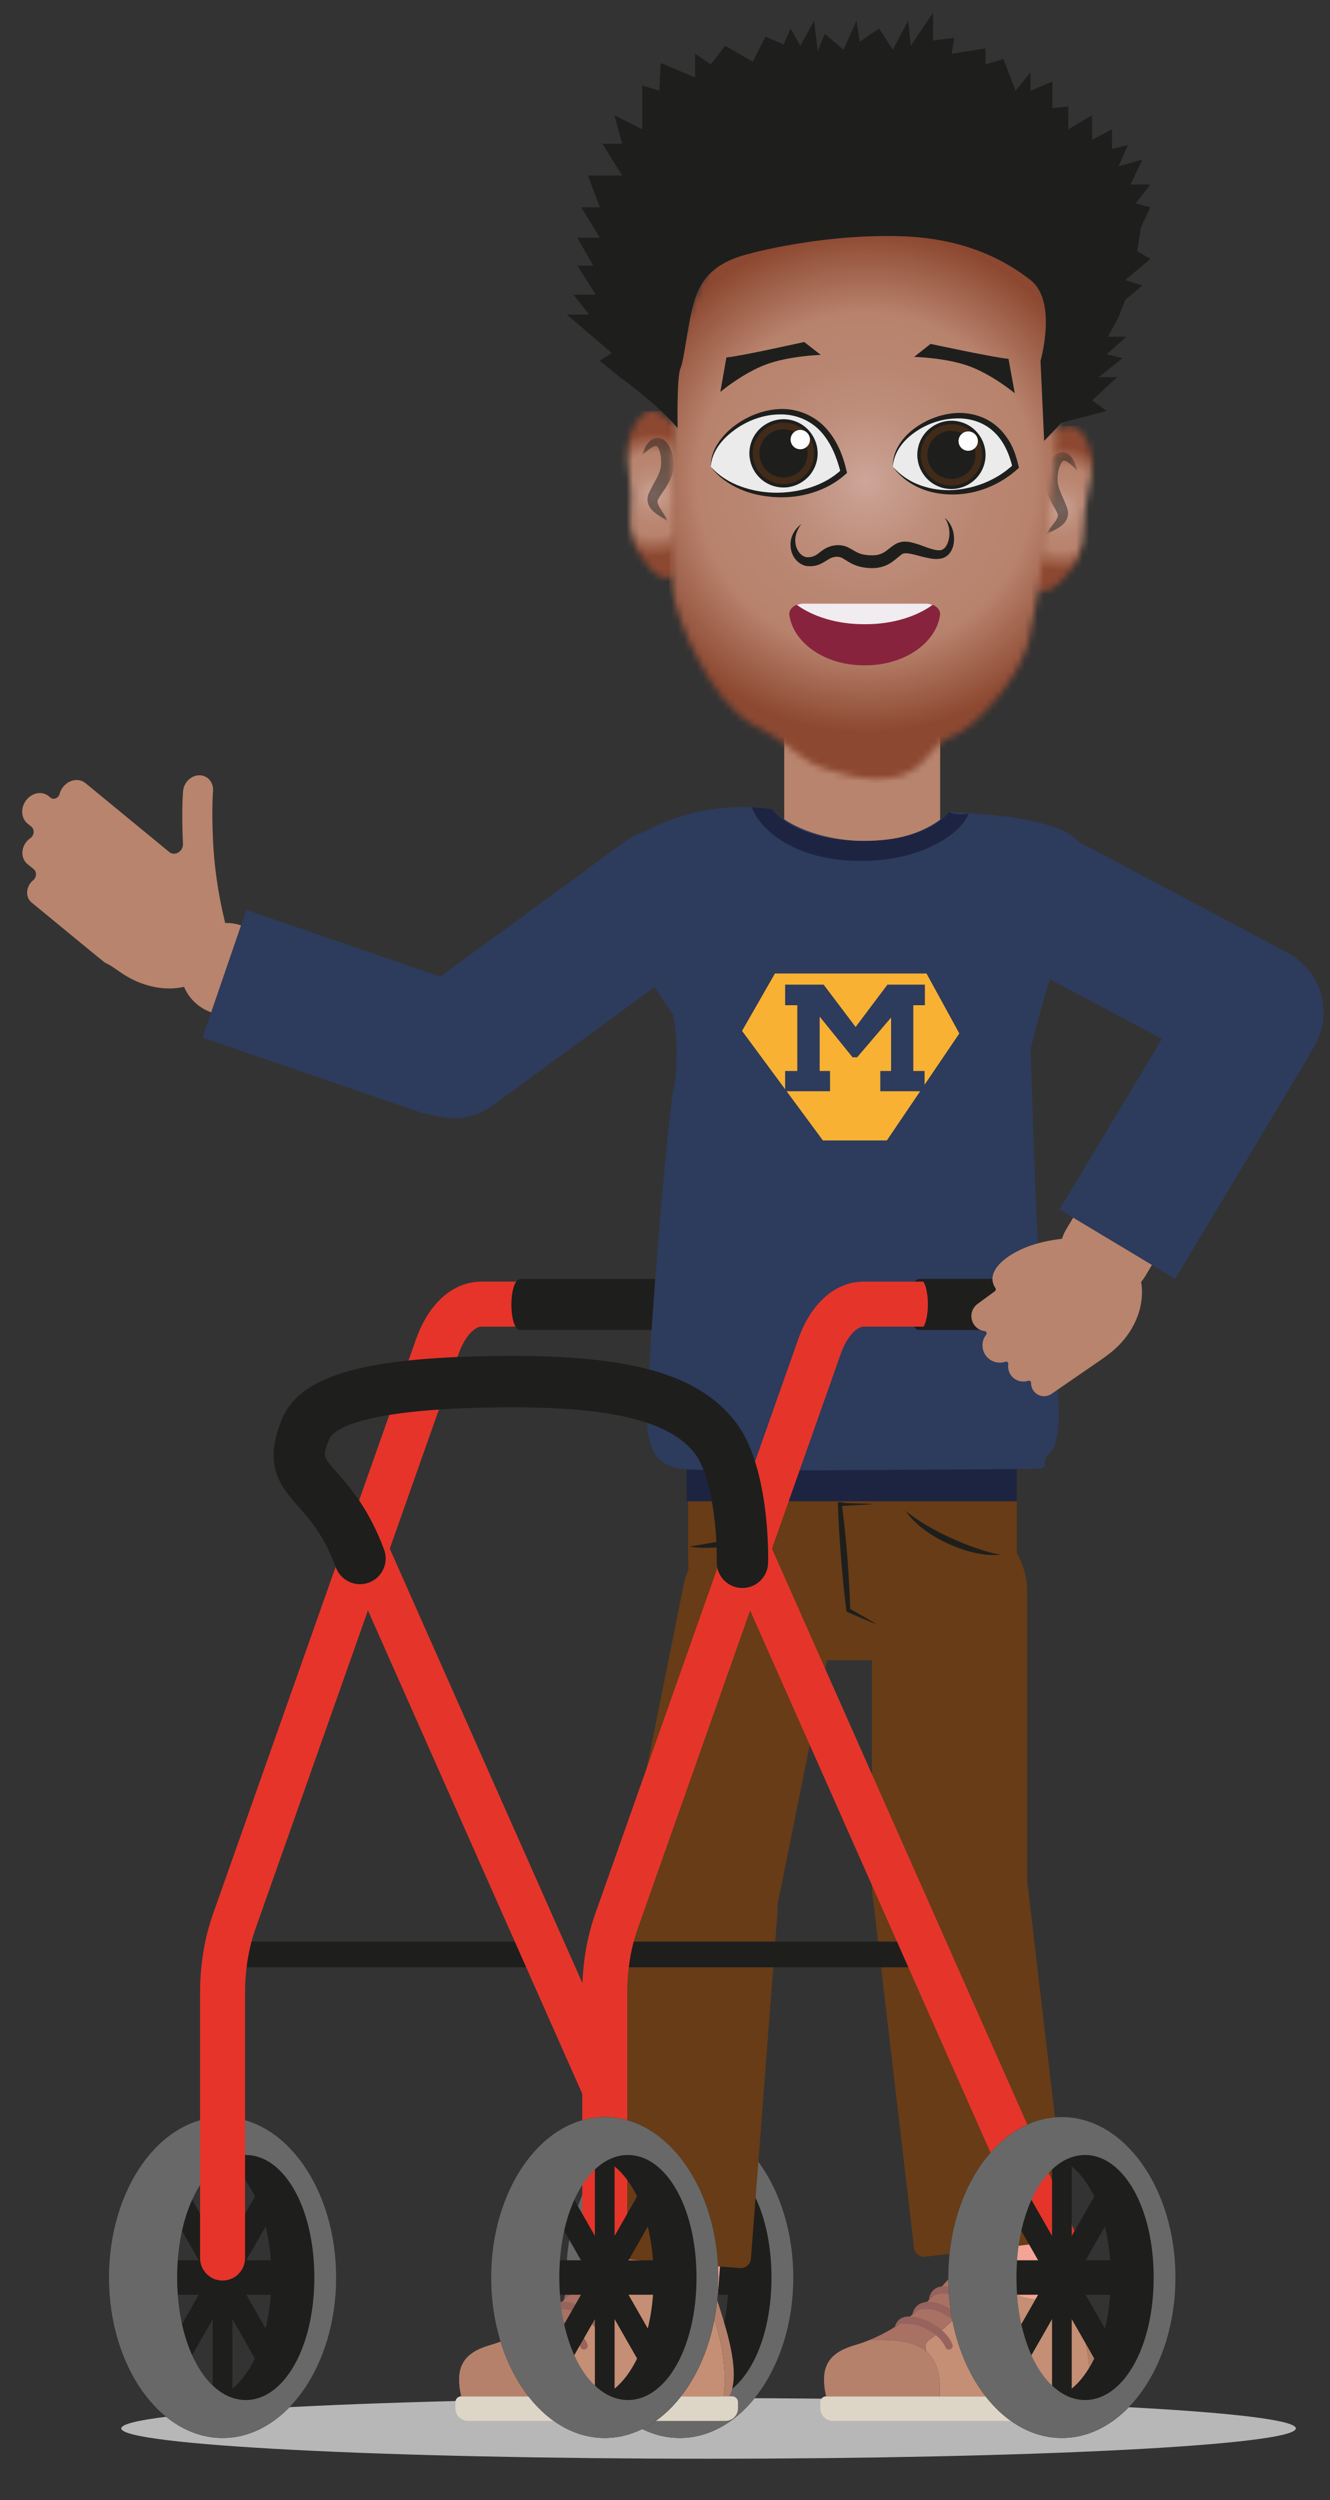 <svg xmlns="http://www.w3.org/2000/svg" width="207" height="389" viewBox="0 0 207 389" fill="none"><rect x="0" y="0" width="207" height="389" fill="#333333" stroke="none"/><g clip-path="url(#clip0_482_3618)"><mask id="mask0_482_3618" style="mask-type:luminance" maskUnits="userSpaceOnUse" x="-603" y="-234" width="1418" height="851"><path d="M814.32 -233.394H-603V617H814.32V-233.394Z" fill="white"></path></mask><g mask="url(#mask0_482_3618)"><mask id="mask1_482_3618" style="mask-type:luminance" maskUnits="userSpaceOnUse" x="-603" y="-234" width="1418" height="851"><path d="M814.323 -233.394H-603V617H814.323V-233.394Z" fill="white"></path></mask><g mask="url(#mask1_482_3618)"><path d="M201.688 377.855C201.688 380.459 160.764 382.573 110.281 382.573C59.798 382.573 18.874 380.46 18.874 377.855C18.874 375.25 59.798 373.138 110.281 373.138C160.765 373.139 201.688 375.251 201.688 377.855Z" fill="#B8B7B7"></path></g><mask id="mask2_482_3618" style="mask-type:luminance" maskUnits="userSpaceOnUse" x="-603" y="-234" width="1418" height="851"><path d="M814.323 -233.394H-603V617H814.323V-233.394Z" fill="white"></path></mask><g mask="url(#mask2_482_3618)"><path d="M34.641 329.408C24.877 329.408 16.962 340.587 16.962 354.376C16.962 368.165 24.877 379.344 34.641 379.344C44.405 379.344 52.32 368.165 52.32 354.376C52.32 340.587 44.404 329.408 34.641 329.408ZM38.339 351.694L41.337 346.447C41.738 348.07 42.017 349.83 42.154 351.694H38.339ZM42.154 357.057C42.017 358.922 41.738 360.681 41.337 362.305L38.339 357.057H42.154ZM39.676 341.771L36.172 347.904V337.083C37.522 338.192 38.713 339.792 39.676 341.771ZM20.9 354.376C20.9 343.385 25.68 335.309 31.577 335.309C32.098 335.309 32.608 335.374 33.108 335.497V347.905L27.828 338.665L25.662 342.456L30.942 351.695H23.474V357.057H30.942L25.662 366.297L27.828 370.089L33.108 360.848V373.256C32.608 373.378 32.097 373.443 31.577 373.443C25.681 373.442 20.9 365.367 20.9 354.376ZM36.172 371.669V360.848L39.676 366.982C38.713 368.96 37.522 370.559 36.172 371.669Z" fill="#1E1E1C"></path></g><mask id="mask3_482_3618" style="mask-type:luminance" maskUnits="userSpaceOnUse" x="-603" y="-234" width="1418" height="851"><path d="M814.323 -233.394H-603V617H814.323V-233.394Z" fill="white"></path></mask><g mask="url(#mask3_482_3618)"><path d="M52.319 354.375C52.319 368.164 44.404 379.344 34.641 379.344C24.876 379.344 16.961 368.164 16.961 354.375C16.961 340.586 24.876 329.408 34.641 329.408C44.404 329.408 52.319 340.586 52.319 354.375ZM38.246 335.309C32.349 335.309 27.569 343.385 27.569 354.375C27.569 365.367 32.349 373.443 38.246 373.443C44.143 373.443 48.923 365.367 48.923 354.375C48.923 343.385 44.143 335.309 38.246 335.309Z" fill="#686868"></path></g><mask id="mask4_482_3618" style="mask-type:luminance" maskUnits="userSpaceOnUse" x="-603" y="-234" width="1418" height="851"><path d="M814.323 -233.394H-603V617H814.323V-233.394Z" fill="white"></path></mask><g mask="url(#mask4_482_3618)"><path d="M105.791 329.408C96.027 329.408 88.112 340.587 88.112 354.376C88.112 368.165 96.027 379.344 105.791 379.344C115.554 379.344 123.469 368.165 123.469 354.376C123.469 340.587 115.554 329.408 105.791 329.408ZM109.489 351.694L112.488 346.447C112.887 348.07 113.168 349.83 113.304 351.694H109.489ZM113.305 357.057C113.168 358.922 112.888 360.681 112.489 362.305L109.49 357.057H113.305ZM110.827 341.771L107.323 347.904V337.083C108.673 338.192 109.863 339.792 110.827 341.771ZM92.051 354.376C92.051 343.385 96.831 335.309 102.728 335.309C103.248 335.309 103.759 335.374 104.259 335.497V347.905L98.979 338.665L96.812 342.456L102.093 351.695H94.625V357.057H102.093L96.812 366.297L98.979 370.089L104.259 360.848V373.256C103.759 373.378 103.248 373.443 102.728 373.443C96.831 373.442 92.051 365.367 92.051 354.376ZM107.323 371.669V360.848L110.827 366.982C109.863 368.96 108.673 370.559 107.323 371.669Z" fill="#1E1E1C"></path></g><mask id="mask5_482_3618" style="mask-type:luminance" maskUnits="userSpaceOnUse" x="-603" y="-234" width="1418" height="851"><path d="M814.323 -233.394H-603V617H814.323V-233.394Z" fill="white"></path></mask><g mask="url(#mask5_482_3618)"><path d="M123.47 354.375C123.47 368.164 115.555 379.344 105.791 379.344C96.027 379.344 88.112 368.164 88.112 354.375C88.112 340.586 96.027 329.408 105.791 329.408C115.555 329.408 123.47 340.586 123.47 354.375ZM109.396 335.309C103.499 335.309 98.719 343.385 98.719 354.375C98.719 365.367 103.499 373.443 109.396 373.443C115.292 373.443 120.074 365.367 120.074 354.375C120.074 343.385 115.293 335.309 109.396 335.309Z" fill="#686868"></path></g><mask id="mask6_482_3618" style="mask-type:luminance" maskUnits="userSpaceOnUse" x="-603" y="-234" width="1418" height="851"><path d="M814.323 -233.394H-603V617H814.323V-233.394Z" fill="white"></path></mask><g mask="url(#mask6_482_3618)"><path d="M84.837 302.107H34.64V306.107H84.837V302.107Z" fill="#1E1E1C"></path></g><mask id="mask7_482_3618" style="mask-type:luminance" maskUnits="userSpaceOnUse" x="-603" y="-234" width="1418" height="851"><path d="M814.323 -233.394H-603V617H814.323V-233.394Z" fill="white"></path></mask><g mask="url(#mask7_482_3618)"><path d="M34.64 354.851C32.707 354.851 31.14 353.284 31.14 351.351V310.065C31.14 305.776 31.832 301.548 33.144 297.838L64.758 208.365C66.737 202.765 70.536 199.422 74.922 199.422H102.071C104.003 199.422 105.571 200.989 105.571 202.922C105.571 204.855 104.003 206.422 102.071 206.422H74.922C73.902 206.422 72.35 207.891 71.358 210.697L39.744 300.169C38.695 303.14 38.14 306.561 38.14 310.065V351.351C38.14 353.283 36.573 354.851 34.64 354.851Z" fill="#E6342A"></path></g><mask id="mask8_482_3618" style="mask-type:luminance" maskUnits="userSpaceOnUse" x="-603" y="-234" width="1418" height="851"><path d="M814.323 -233.394H-603V617H814.323V-233.394Z" fill="white"></path></mask><g mask="url(#mask8_482_3618)"><path d="M105.794 354.852C104.452 354.852 103.171 354.076 102.592 352.77L53.699 242.533C52.915 240.766 53.713 238.698 55.48 237.914C57.248 237.131 59.314 237.929 60.098 239.695L108.991 349.931C109.775 351.698 108.977 353.766 107.211 354.549C106.75 354.755 106.268 354.852 105.794 354.852Z" fill="#E5352A"></path></g><mask id="mask9_482_3618" style="mask-type:luminance" maskUnits="userSpaceOnUse" x="-603" y="-234" width="1418" height="851"><path d="M814.323 -233.394H-603V617H814.323V-233.394Z" fill="white"></path></mask><g mask="url(#mask9_482_3618)"><path d="M79.59 202.998C79.59 205.056 80.099 206.724 80.745 206.894V206.927H104.873C104.177 206.927 103.612 205.168 103.612 202.998C103.612 200.828 104.177 199.069 104.873 199.069V199.017H80.745V199.101C80.099 199.271 79.59 200.941 79.59 202.998Z" fill="#1E1E1C"></path></g><mask id="mask10_482_3618" style="mask-type:luminance" maskUnits="userSpaceOnUse" x="-603" y="-234" width="1418" height="851"><path d="M814.323 -233.394H-603V617H814.323V-233.394Z" fill="white"></path></mask><g mask="url(#mask10_482_3618)"><path d="M106.386 202.947C106.386 200.888 105.877 199.219 105.231 199.051V199.018H81.102C81.799 199.018 82.364 200.778 82.364 202.948C82.364 205.118 81.799 206.877 81.102 206.877V206.927H105.231V206.844C105.877 206.673 106.386 205.004 106.386 202.947Z" fill="#1E1E1C"></path></g><mask id="mask11_482_3618" style="mask-type:luminance" maskUnits="userSpaceOnUse" x="-603" y="-234" width="1418" height="851"><path d="M814.323 -233.394H-603V617H814.323V-233.394Z" fill="white"></path></mask><g mask="url(#mask11_482_3618)"><path d="M142.453 258.325H122.907C114.175 258.325 107.095 251.245 107.095 242.512V220.57H158.265V242.511C158.266 251.245 151.186 258.325 142.453 258.325Z" fill="#683C16"></path></g><mask id="mask12_482_3618" style="mask-type:luminance" maskUnits="userSpaceOnUse" x="-603" y="-234" width="1418" height="851"><path d="M814.323 -233.394H-603V617H814.323V-233.394Z" fill="white"></path></mask><g mask="url(#mask12_482_3618)"><path d="M106.785 305.833C100.247 304.515 96.016 298.145 97.335 291.609L106.399 246.652C107.716 240.115 114.085 235.883 120.623 237.202C127.16 238.519 131.391 244.889 130.073 251.426L121.009 296.383C119.69 302.92 113.322 307.15 106.785 305.833Z" fill="#683C16"></path></g><mask id="mask13_482_3618" style="mask-type:luminance" maskUnits="userSpaceOnUse" x="-603" y="-234" width="1418" height="851"><path d="M814.323 -233.394H-603V617H814.323V-233.394Z" fill="white"></path></mask><g mask="url(#mask13_482_3618)"><path d="M147.786 305.625C154.455 305.625 159.861 300.219 159.861 293.55V247.688C159.861 241.02 154.455 235.614 147.786 235.614C141.117 235.614 135.711 241.02 135.711 247.688V293.55C135.711 300.219 141.117 305.625 147.786 305.625Z" fill="#683C16"></path></g><mask id="mask14_482_3618" style="mask-type:luminance" maskUnits="userSpaceOnUse" x="-603" y="-234" width="1418" height="851"><path d="M814.323 -233.394H-603V617H814.323V-233.394Z" fill="white"></path></mask><g mask="url(#mask14_482_3618)"><path d="M120.738 236.739C120.118 237.801 119.058 238.554 117.975 239.116C116.881 239.691 115.704 240.06 114.519 240.332C113.33 240.59 112.126 240.764 110.918 240.815C109.711 240.873 108.499 240.852 107.299 240.662C109.674 240.213 112.011 239.883 114.298 239.357C115.445 239.115 116.571 238.802 117.66 238.405C118.745 237.997 119.807 237.519 120.738 236.739Z" fill="#1E1F1D"></path></g><mask id="mask15_482_3618" style="mask-type:luminance" maskUnits="userSpaceOnUse" x="-603" y="-234" width="1418" height="851"><path d="M814.323 -233.394H-603V617H814.323V-233.394Z" fill="white"></path></mask><g mask="url(#mask15_482_3618)"><path d="M140.924 235.056C141.996 235.955 143.147 236.697 144.316 237.4C145.497 238.086 146.707 238.715 147.949 239.278C149.184 239.854 150.451 240.363 151.737 240.821C153.03 241.259 154.333 241.675 155.716 241.893C154.321 242.066 152.887 241.896 151.52 241.57C150.144 241.252 148.815 240.765 147.531 240.185C146.257 239.586 145.02 238.893 143.887 238.048C142.752 237.212 141.71 236.219 140.924 235.056Z" fill="#1E1F1D"></path></g><mask id="mask16_482_3618" style="mask-type:luminance" maskUnits="userSpaceOnUse" x="-603" y="-234" width="1418" height="851"><path d="M814.323 -233.394H-603V617H814.323V-233.394Z" fill="white"></path></mask><g mask="url(#mask16_482_3618)"><path d="M136.506 252.772C135.723 252.473 134.955 252.143 134.184 251.822C133.41 251.506 132.651 251.162 131.888 250.819L131.741 250.751L131.718 250.565C131.376 247.831 131.113 245.089 130.893 242.346C130.69 239.601 130.484 236.856 130.408 234.101L130.397 233.716L130.749 233.733C131.709 233.778 130.669 233.794 131.629 233.865C132.588 233.932 135.003 233.94 135.962 234.035C135.003 234.13 132.588 234.218 131.629 234.285C130.669 234.354 131.182 234.526 131.126 234.749V234.916C131.477 237.649 131.661 239.526 131.885 242.27C132.091 245.015 132.253 247.763 132.338 250.518L132.167 250.264C132.899 250.664 133.632 251.064 134.351 251.493C135.07 251.914 135.796 252.328 136.506 252.772Z" fill="#1E1F1D"></path></g><mask id="mask17_482_3618" style="mask-type:luminance" maskUnits="userSpaceOnUse" x="-603" y="-234" width="1418" height="851"><path d="M814.323 -233.394H-603V617H814.323V-233.394Z" fill="white"></path></mask><g mask="url(#mask17_482_3618)"><path d="M158.266 227.166H106.875V233.598H158.266V227.166Z" fill="#1D2442"></path></g><mask id="mask18_482_3618" style="mask-type:luminance" maskUnits="userSpaceOnUse" x="-603" y="-234" width="1418" height="851"><path d="M814.323 -233.394H-603V617H814.323V-233.394Z" fill="white"></path></mask><g mask="url(#mask18_482_3618)"><path d="M102.762 364.127C98.136 363.773 94.673 359.734 95.028 355.108L95.581 347.882C95.935 343.256 99.972 339.793 104.597 340.147C109.223 340.501 112.687 344.539 112.332 349.165L111.779 356.392C111.425 361.018 107.388 364.48 102.762 364.127Z" fill="#F4A497"></path></g><mask id="mask19_482_3618" style="mask-type:luminance" maskUnits="userSpaceOnUse" x="-603" y="-234" width="1418" height="851"><path d="M814.323 -233.394H-603V617H814.323V-233.394Z" fill="white"></path></mask><g mask="url(#mask19_482_3618)"><path d="M158.749 365.331C154.142 365.871 149.968 362.574 149.427 357.967L148.582 350.768C148.041 346.161 151.338 341.987 155.945 341.446C160.553 340.905 164.727 344.202 165.267 348.81L166.113 356.008C166.654 360.616 163.356 364.79 158.749 365.331Z" fill="#F4A497"></path></g><mask id="mask20_482_3618" style="mask-type:luminance" maskUnits="userSpaceOnUse" x="-603" y="-234" width="1418" height="851"><path d="M814.323 -233.394H-603V617H814.323V-233.394Z" fill="white"></path></mask><g mask="url(#mask20_482_3618)"><path d="M134.191 142.686C127.491 142.686 122.058 137.254 122.058 130.553V109.675C122.058 102.974 127.491 97.542 134.191 97.542C140.892 97.542 146.325 102.974 146.325 109.675V130.553C146.325 137.254 140.893 142.686 134.191 142.686Z" fill="#B8846D"></path></g><mask id="mask21_482_3618" style="mask-type:luminance" maskUnits="userSpaceOnUse" x="-603" y="-234" width="1418" height="851"><path d="M814.323 -233.394H-603V617H814.323V-233.394Z" fill="white"></path></mask><g mask="url(#mask21_482_3618)"><path d="M120.079 125.907C120.079 125.907 123.959 130.306 133.428 130.837C143.301 131.39 147.661 126.372 147.661 126.372C147.661 126.372 164.085 126.631 167.754 130.837C172.247 135.988 168.911 138.715 165.627 146.334C162.79 152.916 160.414 163.259 160.414 163.259C160.414 163.259 161.056 186.341 161.614 194.31C162.172 202.279 167.23 222.804 163.288 226.235C161.475 227.813 164.544 228.57 159.8 228.57C155.056 228.57 109.01 229.048 106.079 228.57C103.149 228.092 101.335 226.837 100.777 222.51C100.219 218.185 103.707 175.208 104.824 169.488C105.94 163.767 104.771 157.884 104.771 157.884C104.771 157.884 100.568 152.141 99.033 147.955C97.498 143.769 92.684 134.279 98.684 130.372C104.684 126.465 112.823 124.791 120.079 125.907Z" fill="#2D3B5C"></path></g><mask id="mask22_482_3618" style="mask-type:luminance" maskUnits="userSpaceOnUse" x="-603" y="-234" width="1418" height="851"><path d="M814.323 -233.394H-603V617H814.323V-233.394Z" fill="white"></path></mask><g mask="url(#mask22_482_3618)"><path d="M62.042 169.698C58.62 165.015 59.641 158.445 64.324 155.022L97.233 130.968C101.916 127.545 108.487 128.567 111.909 133.249C115.332 137.932 114.31 144.502 109.628 147.925L76.718 171.979C72.035 175.401 65.464 174.379 62.042 169.698Z" fill="#2D3B5C"></path></g><mask id="mask23_482_3618" style="mask-type:luminance" maskUnits="userSpaceOnUse" x="-603" y="-234" width="1418" height="851"><path d="M814.323 -233.394H-603V617H814.323V-233.394Z" fill="white"></path></mask><g mask="url(#mask23_482_3618)"><path d="M204.773 162.456C202.053 167.579 195.696 169.526 190.573 166.807L154.569 147.691C149.447 144.971 147.499 138.613 150.218 133.491C152.938 128.368 159.295 126.42 164.418 129.14L200.421 148.256C205.545 150.976 207.493 157.333 204.773 162.456Z" fill="#2D3B5C"></path></g><mask id="mask24_482_3618" style="mask-type:luminance" maskUnits="userSpaceOnUse" x="-603" y="-234" width="1418" height="851"><path d="M814.323 -233.394H-603V617H814.323V-233.394Z" fill="white"></path></mask><g mask="url(#mask24_482_3618)"><path d="M115.186 352.904L94.244 351.3C93.377 351.235 92.729 350.479 92.795 349.612L96.926 295.647C97.435 288.998 103.238 284.019 109.887 284.529C116.536 285.038 121.515 290.841 121.006 297.49L116.873 351.455C116.809 352.322 116.052 352.97 115.186 352.904Z" fill="#683C16"></path></g><mask id="mask25_482_3618" style="mask-type:luminance" maskUnits="userSpaceOnUse" x="-603" y="-234" width="1418" height="851"><path d="M814.323 -233.394H-603V617H814.323V-233.394Z" fill="white"></path></mask><g mask="url(#mask25_482_3618)"><path d="M144.003 351.139L164.863 348.691C165.726 348.589 166.343 347.808 166.242 346.945L159.932 293.191C159.155 286.568 153.156 281.828 146.532 282.606C139.909 283.383 135.17 289.382 135.947 296.006L142.257 349.76C142.357 350.622 143.14 351.24 144.003 351.139Z" fill="#683C16"></path></g><mask id="mask26_482_3618" style="mask-type:luminance" maskUnits="userSpaceOnUse" x="-603" y="-234" width="1418" height="851"><path d="M814.323 -233.394H-603V617H814.323V-233.394Z" fill="white"></path></mask><g mask="url(#mask26_482_3618)"><path d="M28.638 147.995C27.109 151.636 28.821 155.827 32.461 157.355L42.158 161.428C45.798 162.957 49.989 161.245 51.518 157.604C53.047 153.964 51.335 149.773 47.695 148.244L37.998 144.172C34.358 142.643 30.167 144.354 28.638 147.995Z" fill="#B8846D"></path></g><mask id="mask27_482_3618" style="mask-type:luminance" maskUnits="userSpaceOnUse" x="-603" y="-234" width="1418" height="851"><path d="M814.323 -233.394H-603V617H814.323V-233.394Z" fill="white"></path></mask><g mask="url(#mask27_482_3618)"><path d="M31.514 161.447L38.338 141.583L71.97 153.136C77.455 155.021 80.374 160.995 78.49 166.481C76.606 171.966 70.631 174.885 65.146 173.001L31.514 161.447Z" fill="#2D3B5C"></path></g></g><mask id="mask28_482_3618" style="mask-type:luminance" maskUnits="userSpaceOnUse" x="-603" y="-234" width="1418" height="851"><path d="M814.32 -233.394H-603V617H814.32V-233.394Z" fill="white"></path></mask><g mask="url(#mask28_482_3618)"><mask id="mask29_482_3618" style="mask-type:luminance" maskUnits="userSpaceOnUse" x="97" y="63" width="9" height="27"><path d="M99.049 65.731C96.539 69.552 98.212 73.48 98.212 77.026C98.212 80.573 97.515 83.084 99.607 86.293C101.7 89.501 103.389 90.896 105.621 89.083C106.319 84.2 105.466 66.625 105.466 66.625C104.456 65.705 103.083 63.954 101.547 63.954C100.749 63.953 99.908 64.426 99.049 65.731Z" fill="white"></path></mask><g mask="url(#mask29_482_3618)"><path d="M106.319 63.953H96.539V90.896H106.319V63.953Z" fill="url(#paint0_radial_482_3618)"></path></g></g><mask id="mask30_482_3618" style="mask-type:luminance" maskUnits="userSpaceOnUse" x="-603" y="-234" width="1418" height="851"><path d="M814.32 -233.394H-603V617H814.32V-233.394Z" fill="white"></path></mask><g mask="url(#mask30_482_3618)"><mask id="mask31_482_3618" style="mask-type:luminance" maskUnits="userSpaceOnUse" x="-603" y="-234" width="1418" height="851"><path d="M814.323 -233.394H-603V617H814.323V-233.394Z" fill="white"></path></mask><g mask="url(#mask31_482_3618)"><g opacity="0.5"><mask id="mask32_482_3618" style="mask-type:luminance" maskUnits="userSpaceOnUse" x="99" y="68" width="6" height="14"><path d="M104.861 68.126H99.956V81.079H104.861V68.126Z" fill="white"></path></mask><g mask="url(#mask32_482_3618)"><path d="M103.896 81.079C103.25 80.664 102.634 80.321 102.006 79.844C101.705 79.594 101.386 79.323 101.127 78.915C100.872 78.516 100.713 77.927 100.801 77.374C100.834 77.095 100.932 76.856 101.035 76.622L101.292 76.108L101.812 75.131C102.16 74.505 102.484 73.92 102.668 73.354C102.869 72.788 102.93 72.238 102.896 71.62C102.88 70.999 102.743 70.347 102.544 69.877C102.442 69.638 102.334 69.516 102.261 69.461C102.191 69.378 101.933 69.386 101.662 69.525C101.091 69.776 100.54 70.297 99.957 70.777C100.165 70.04 100.469 69.343 101.064 68.708C101.367 68.421 101.829 68.083 102.493 68.131C103.153 68.204 103.608 68.646 103.89 69.013C104.459 69.791 104.658 70.6 104.807 71.421C104.928 72.251 104.848 73.188 104.561 73.999C104.279 74.82 103.855 75.501 103.454 76.123L102.845 77.02L102.561 77.456C102.502 77.551 102.448 77.643 102.408 77.724C102.331 77.884 102.302 78.054 102.375 78.305C102.44 78.553 102.59 78.85 102.778 79.14C103.136 79.737 103.624 80.358 103.896 81.079Z" fill="#1E1F1D"></path></g></g></g></g><mask id="mask33_482_3618" style="mask-type:luminance" maskUnits="userSpaceOnUse" x="-603" y="-234" width="1418" height="851"><path d="M814.32 -233.394H-603V617H814.32V-233.394Z" fill="white"></path></mask><g mask="url(#mask33_482_3618)"><mask id="mask34_482_3618" style="mask-type:luminance" maskUnits="userSpaceOnUse" x="160" y="66" width="10" height="26"><path d="M162.508 68.611C162.508 68.611 160.14 86.046 160.412 90.971C162.48 92.971 164.283 91.727 166.644 88.712C169.005 85.696 168.529 83.134 168.835 79.601C169.141 76.068 171.149 72.3 168.978 68.276C168.181 66.798 167.32 66.281 166.466 66.281C164.997 66.281 163.553 67.815 162.508 68.611Z" fill="white"></path></mask><g mask="url(#mask34_482_3618)"><path d="M171.151 66.281H160.14V92.971H171.151V66.281Z" fill="url(#paint1_radial_482_3618)"></path></g></g><mask id="mask35_482_3618" style="mask-type:luminance" maskUnits="userSpaceOnUse" x="-603" y="-234" width="1418" height="851"><path d="M814.32 -233.394H-603V617H814.32V-233.394Z" fill="white"></path></mask><g mask="url(#mask35_482_3618)"><mask id="mask36_482_3618" style="mask-type:luminance" maskUnits="userSpaceOnUse" x="-603" y="-234" width="1418" height="851"><path d="M814.323 -233.394H-603V617H814.323V-233.394Z" fill="white"></path></mask><g mask="url(#mask36_482_3618)"><g opacity="0.5"><mask id="mask37_482_3618" style="mask-type:luminance" maskUnits="userSpaceOnUse" x="162" y="70" width="6" height="14"><path d="M167.639 70.369H162.61V83.147H167.639V70.369Z" fill="white"></path></mask><g mask="url(#mask37_482_3618)"><path d="M162.824 83.147C163.158 82.452 163.697 81.875 164.105 81.311C164.317 81.039 164.492 80.756 164.578 80.514C164.674 80.271 164.659 80.099 164.596 79.932C164.564 79.849 164.518 79.752 164.468 79.653L164.221 79.194L163.693 78.247C163.348 77.593 162.985 76.877 162.775 76.036C162.559 75.203 162.56 74.263 162.753 73.446C162.972 72.641 163.24 71.853 163.875 71.126C164.188 70.785 164.679 70.384 165.343 70.369C166.008 70.378 166.44 70.754 166.716 71.067C167.255 71.751 167.497 72.472 167.64 73.224C167.102 72.695 166.597 72.129 166.05 71.829C165.792 71.667 165.535 71.637 165.458 71.714C165.382 71.762 165.263 71.875 165.14 72.104C164.903 72.554 164.709 73.192 164.64 73.809C164.553 74.423 164.565 74.976 164.716 75.557C164.852 76.136 165.123 76.747 165.416 77.401L165.849 78.42L166.062 78.954C166.143 79.196 166.22 79.442 166.23 79.724C166.269 80.282 166.059 80.855 165.771 81.23C165.478 81.613 165.136 81.857 164.815 82.079C164.147 82.5 163.503 82.789 162.824 83.147Z" fill="#1E1F1D"></path></g></g></g></g><mask id="mask38_482_3618" style="mask-type:luminance" maskUnits="userSpaceOnUse" x="-603" y="-234" width="1418" height="851"><path d="M814.32 -233.394H-603V617H814.32V-233.394Z" fill="white"></path></mask><g mask="url(#mask38_482_3618)"><mask id="mask39_482_3618" style="mask-type:luminance" maskUnits="userSpaceOnUse" x="104" y="28" width="62" height="94"><path d="M109.54 43.354C106.47 49.537 104.336 56.731 104.702 62.299C105.07 67.866 104.181 87.658 104.702 91.945C105.223 96.231 110.54 109.333 117.439 112.879C124.338 116.425 123.722 118.121 128.963 119.817C134.204 121.512 138.984 121.821 142.067 119.817C145.149 117.813 144.745 115.963 148.26 114.576C151.779 113.188 158.561 105.816 160.102 99.867C161.643 93.918 164.573 71.295 164.727 63.954C164.881 56.612 167.348 39.963 157.483 34.875C152.495 32.304 143.173 28.709 133.721 28.708C124.476 28.708 115.105 32.148 109.54 43.354Z" fill="white"></path></mask><g mask="url(#mask39_482_3618)"><path d="M167.349 28.708H104.181V121.821H167.349V28.708Z" fill="url(#paint2_radial_482_3618)"></path></g></g><mask id="mask40_482_3618" style="mask-type:luminance" maskUnits="userSpaceOnUse" x="-603" y="-234" width="1418" height="851"><path d="M814.32 -233.394H-603V617H814.32V-233.394Z" fill="white"></path></mask><g mask="url(#mask40_482_3618)"><mask id="mask41_482_3618" style="mask-type:luminance" maskUnits="userSpaceOnUse" x="-603" y="-234" width="1418" height="851"><path d="M814.323 -233.394H-603V617H814.323V-233.394Z" fill="white"></path></mask><g mask="url(#mask41_482_3618)"><path d="M110.623 72.622C110.623 65.228 127.645 57.416 131.305 73.415C125.693 78.621 114.952 78.062 110.623 72.622Z" fill="#EBEBEB"></path></g><mask id="mask42_482_3618" style="mask-type:luminance" maskUnits="userSpaceOnUse" x="-603" y="-234" width="1418" height="851"><path d="M814.323 -233.394H-603V617H814.323V-233.394Z" fill="white"></path></mask><g mask="url(#mask42_482_3618)"><path d="M110.623 72.622C110.585 71.373 111.007 70.121 111.686 69.059C112.371 67.995 113.252 67.057 114.263 66.289C116.285 64.763 118.751 63.768 121.343 63.643C123.931 63.524 126.599 64.558 128.401 66.467C130.219 68.369 131.212 70.844 131.768 73.309L131.83 73.58L131.628 73.765C130.164 75.105 128.388 76.051 126.526 76.639C124.663 77.239 122.698 77.45 120.763 77.358C118.83 77.259 116.902 76.875 115.134 76.093C113.378 75.313 111.745 74.17 110.623 72.622ZM110.623 72.622C111.894 74.043 113.537 75.061 115.295 75.694C117.056 76.329 118.919 76.657 120.782 76.663C122.643 76.673 124.501 76.378 126.256 75.809C128.007 75.229 129.652 74.318 130.981 73.067L130.84 73.522C130.251 71.175 129.328 68.871 127.718 67.119C126.109 65.374 123.756 64.419 121.363 64.481C118.97 64.495 116.573 65.332 114.576 66.716C113.581 67.414 112.656 68.235 111.931 69.224C111.211 70.208 110.712 71.375 110.623 72.622Z" fill="#1E1F1D"></path></g><mask id="mask43_482_3618" style="mask-type:luminance" maskUnits="userSpaceOnUse" x="-603" y="-234" width="1418" height="851"><path d="M814.323 -233.394H-603V617H814.323V-233.394Z" fill="white"></path></mask><g mask="url(#mask43_482_3618)"><path d="M138.96 72.622C138.96 65.228 155.128 59.23 158.058 72.622C152.447 77.827 143.289 78.062 138.96 72.622Z" fill="#EBEBEB"></path></g><mask id="mask44_482_3618" style="mask-type:luminance" maskUnits="userSpaceOnUse" x="-603" y="-234" width="1418" height="851"><path d="M814.323 -233.394H-603V617H814.323V-233.394Z" fill="white"></path></mask><g mask="url(#mask44_482_3618)"><path d="M138.96 72.622C138.909 71.484 139.261 70.339 139.849 69.349C140.434 68.351 141.242 67.49 142.157 66.782C143.998 65.376 146.238 64.479 148.584 64.281C150.918 64.099 153.407 64.777 155.208 66.387C156.111 67.176 156.831 68.151 157.385 69.197C157.927 70.254 158.256 71.387 158.525 72.52L158.588 72.787L158.383 72.972C155.668 75.429 152.076 76.914 148.432 76.942C146.619 76.962 144.786 76.664 143.127 75.932C141.476 75.203 139.989 74.078 138.96 72.622ZM138.96 72.622C140.142 73.952 141.644 74.953 143.287 75.53C144.928 76.113 146.678 76.351 148.405 76.243C151.853 76.013 155.224 74.63 157.732 72.272L157.59 72.724C157.081 70.6 156.182 68.527 154.58 67.092C153.004 65.639 150.798 64.993 148.631 65.115C146.456 65.198 144.282 65.945 142.469 67.206C140.659 68.433 139.118 70.319 138.96 72.622Z" fill="#1E1F1D"></path></g><mask id="mask45_482_3618" style="mask-type:luminance" maskUnits="userSpaceOnUse" x="-603" y="-234" width="1418" height="851"><path d="M814.323 -233.394H-603V617H814.323V-233.394Z" fill="white"></path></mask><g mask="url(#mask45_482_3618)"><path d="M152.922 72.19C152.142 74.864 149.341 76.399 146.667 75.619C143.993 74.838 142.458 72.038 143.238 69.363C144.018 66.689 146.818 65.154 149.493 65.935C152.168 66.715 153.703 69.517 152.922 72.19Z" fill="#422A19"></path></g><mask id="mask46_482_3618" style="mask-type:luminance" maskUnits="userSpaceOnUse" x="-603" y="-234" width="1418" height="851"><path d="M814.323 -233.394H-603V617H814.323V-233.394Z" fill="white"></path></mask><g mask="url(#mask46_482_3618)"><path d="M146.592 75.876C143.78 75.055 142.16 72.1 142.982 69.288C143.802 66.477 146.757 64.857 149.569 65.677C152.381 66.498 154.001 69.453 153.18 72.265C152.358 75.077 149.403 76.696 146.592 75.876ZM149.418 66.192C146.891 65.454 144.233 66.91 143.495 69.439C142.758 71.966 144.214 74.624 146.742 75.361C149.271 76.099 151.927 74.643 152.665 72.115C153.403 69.587 151.946 66.93 149.418 66.192Z" fill="#1E1F1D"></path></g><mask id="mask47_482_3618" style="mask-type:luminance" maskUnits="userSpaceOnUse" x="-603" y="-234" width="1418" height="851"><path d="M814.323 -233.394H-603V617H814.323V-233.394Z" fill="white"></path></mask><g mask="url(#mask47_482_3618)"><path d="M151.685 71.829C151.104 73.819 149.019 74.962 147.029 74.381C145.039 73.8 143.896 71.715 144.477 69.725C145.058 67.735 147.142 66.592 149.132 67.173C151.123 67.754 152.265 69.838 151.685 71.829Z" fill="#1E1F1D"></path></g><mask id="mask48_482_3618" style="mask-type:luminance" maskUnits="userSpaceOnUse" x="-603" y="-234" width="1418" height="851"><path d="M814.323 -233.394H-603V617H814.323V-233.394Z" fill="white"></path></mask><g mask="url(#mask48_482_3618)"><path d="M152.137 69.056C151.904 69.854 151.068 70.313 150.269 70.08C149.471 69.847 149.012 69.011 149.246 68.212C149.479 67.414 150.315 66.955 151.114 67.188C151.911 67.42 152.369 68.257 152.137 69.056Z" fill="white"></path></g><mask id="mask49_482_3618" style="mask-type:luminance" maskUnits="userSpaceOnUse" x="-603" y="-234" width="1418" height="851"><path d="M814.323 -233.394H-603V617H814.323V-233.394Z" fill="white"></path></mask><g mask="url(#mask49_482_3618)"><path d="M126.787 71.956C126.007 74.63 123.206 76.165 120.532 75.385C117.857 74.604 116.322 71.804 117.103 69.129C117.883 66.455 120.683 64.92 123.358 65.701C126.032 66.48 127.567 69.281 126.787 71.956Z" fill="#422A19"></path></g><mask id="mask50_482_3618" style="mask-type:luminance" maskUnits="userSpaceOnUse" x="-603" y="-234" width="1418" height="851"><path d="M814.323 -233.394H-603V617H814.323V-233.394Z" fill="white"></path></mask><g mask="url(#mask50_482_3618)"><path d="M120.457 75.642C117.645 74.821 116.025 71.866 116.846 69.054C117.667 66.243 120.622 64.623 123.434 65.443C126.246 66.264 127.866 69.219 127.044 72.031C126.222 74.843 123.269 76.461 120.457 75.642ZM123.283 65.958C120.755 65.22 118.097 66.676 117.36 69.205C116.622 71.732 118.079 74.39 120.607 75.127C123.134 75.865 125.792 74.409 126.53 71.881C127.268 69.353 125.812 66.695 123.283 65.958Z" fill="#1E1F1D"></path></g><mask id="mask51_482_3618" style="mask-type:luminance" maskUnits="userSpaceOnUse" x="-603" y="-234" width="1418" height="851"><path d="M814.323 -233.394H-603V617H814.323V-233.394Z" fill="white"></path></mask><g mask="url(#mask51_482_3618)"><path d="M125.549 71.594C124.968 73.584 122.884 74.727 120.894 74.146C118.903 73.565 117.76 71.48 118.341 69.49C118.922 67.5 121.007 66.357 122.997 66.938C124.986 67.519 126.13 69.603 125.549 71.594Z" fill="#1E1F1D"></path></g><mask id="mask52_482_3618" style="mask-type:luminance" maskUnits="userSpaceOnUse" x="-603" y="-234" width="1418" height="851"><path d="M814.323 -233.394H-603V617H814.323V-233.394Z" fill="white"></path></mask><g mask="url(#mask52_482_3618)"><path d="M126.001 68.821C125.769 69.619 124.933 70.078 124.134 69.845C123.335 69.612 122.877 68.776 123.111 67.977C123.343 67.179 124.18 66.72 124.978 66.953C125.776 67.186 126.234 68.022 126.001 68.821Z" fill="white"></path></g><mask id="mask53_482_3618" style="mask-type:luminance" maskUnits="userSpaceOnUse" x="-603" y="-234" width="1418" height="851"><path d="M814.323 -233.394H-603V617H814.323V-233.394Z" fill="white"></path></mask><g mask="url(#mask53_482_3618)"><path d="M124.717 81.549C124.253 82.154 123.929 82.84 123.816 83.535C123.704 84.23 123.814 84.931 124.109 85.509C124.38 86.094 124.886 86.542 125.386 86.669C125.633 86.74 125.867 86.708 126.195 86.666C126.494 86.615 126.75 86.513 127.004 86.362C127.496 86.083 128.077 85.435 129.018 85.085C129.48 84.915 129.938 84.824 130.432 84.821C130.926 84.81 131.478 84.931 131.916 85.135C132.794 85.563 133.245 85.947 133.841 86.133C134.409 86.331 135.09 86.413 135.731 86.408C136.361 86.408 136.926 86.311 137.439 86.022C137.974 85.761 138.429 85.263 139.229 84.745C139.632 84.493 140.197 84.279 140.75 84.274C141.277 84.267 141.711 84.355 142.114 84.461C142.922 84.667 143.621 84.957 144.313 85.202C144.987 85.437 145.69 85.65 146.226 85.624C146.497 85.608 146.673 85.56 146.901 85.375C147.118 85.205 147.287 84.936 147.424 84.647C147.965 83.454 147.895 81.824 147.037 80.572C148.241 81.553 148.76 83.322 148.349 84.978C148.229 85.393 148.044 85.816 147.72 86.179C147.423 86.543 146.889 86.844 146.411 86.922C145.434 87.095 144.641 86.858 143.872 86.7C142.4 86.371 140.816 85.734 140.246 86.341C139.787 86.658 139.188 87.283 138.381 87.734C137.58 88.207 136.61 88.403 135.736 88.406C134.871 88.393 134.029 88.279 133.174 87.968C132.327 87.666 131.571 87.094 131.106 86.841C130.865 86.715 130.666 86.656 130.404 86.639C130.144 86.619 129.844 86.658 129.594 86.734C129.082 86.866 128.561 87.332 127.711 87.746C127.294 87.941 126.816 88.068 126.362 88.094C125.944 88.118 125.398 88.114 124.937 87.894C124.022 87.485 123.441 86.686 123.196 85.862C122.956 85.03 122.98 84.148 123.283 83.388C123.578 82.623 124.107 82.004 124.717 81.549Z" fill="#1E1F1D"></path></g><mask id="mask54_482_3618" style="mask-type:luminance" maskUnits="userSpaceOnUse" x="-603" y="-234" width="1418" height="851"><path d="M814.323 -233.394H-603V617H814.323V-233.394Z" fill="white"></path></mask><g mask="url(#mask54_482_3618)"><path d="M113.052 55.624C115.209 55.435 125.169 53.214 125.169 53.214L127.74 55.221C127.74 55.221 122.87 55.36 119.235 56.707C115.6 58.053 112.113 60.983 112.113 60.983L113.052 55.624Z" fill="#1E1F1D"></path></g><mask id="mask55_482_3618" style="mask-type:luminance" maskUnits="userSpaceOnUse" x="-603" y="-234" width="1418" height="851"><path d="M814.323 -233.394H-603V617H814.323V-233.394Z" fill="white"></path></mask><g mask="url(#mask55_482_3618)"><path d="M156.962 55.831C154.804 55.658 144.827 53.51 144.827 53.51L142.272 55.536C142.272 55.536 147.142 55.64 150.787 56.959C154.432 58.279 157.939 61.183 157.939 61.183L156.962 55.831Z" fill="#1E1F1D"></path></g><mask id="mask56_482_3618" style="mask-type:luminance" maskUnits="userSpaceOnUse" x="-603" y="-234" width="1418" height="851"><path d="M814.323 -233.394H-603V617H814.323V-233.394Z" fill="white"></path></mask><g mask="url(#mask56_482_3618)"><path d="M105.467 66.625C102.208 62.738 96.441 58.672 96.441 58.672L93.351 56.147L95.205 54.911L88.202 48.938H91.703L89.232 45.848H92.734L89.85 41.316H92.321L89.85 36.991H93.351L90.467 32.253H93.351L91.498 27.31H96.835L93.763 22.366H96.835L95.617 17.925L99.957 20.124V13.303L102.621 14.118L102.826 9.801L108.182 12.067V8.358L110.623 10.006L112.859 7.123L117.169 9.594L119.138 5.681L121.946 6.916L123.05 4.445L124.557 7.123L126.723 3.208L127.259 7.946L128.368 5.269L131.296 7.74L133.297 3.208L133.802 6.504L136.814 4.445L138.961 7.74L140.327 5.145L141.346 3.208L141.758 7.123L145.225 1.973V6.298L148.509 5.887L148.113 8.358L153.393 7.534V10.006L156.174 9.182L158.058 14.117L160.391 11.242V14.117L163.796 12.684V16.804L166.269 16.598V20.123L169.976 17.924V21.747L173.066 20.123V23.189L175.538 22.571L174.097 25.867L177.804 24.837L175.95 28.708H179.04L176.774 31.634L179.04 32.252L177.598 35.342L176.981 39.049L179.041 40.285L175.127 43.581L177.805 44.405L175.127 46.671L174.098 49.349L172.45 52.394H175.334L172.244 55.116L174.717 55.734L171.009 58.671H173.893L169.979 62.298L172.245 63.945L165.235 65.765L162.511 68.61L161.946 56.146C161.946 56.146 164.61 46.877 160.394 43.581C156.177 40.285 149.999 37.196 140.936 36.784C131.873 36.372 121.826 38.02 115.932 39.667C110.038 41.315 108.597 44.611 107.773 47.907C106.949 51.203 106.497 55.868 105.899 57.346C105.298 58.824 105.467 66.625 105.467 66.625Z" fill="#1E1F1D"></path></g><mask id="mask57_482_3618" style="mask-type:luminance" maskUnits="userSpaceOnUse" x="-603" y="-234" width="1418" height="851"><path d="M814.323 -233.394H-603V617H814.323V-233.394Z" fill="white"></path></mask><g mask="url(#mask57_482_3618)"><path d="M113.943 372.863H71.792C71.286 372.863 70.876 373.273 70.876 373.779V374.728C70.876 375.812 71.755 376.691 72.839 376.691H112.896C113.981 376.691 114.859 375.812 114.859 374.728V373.779C114.859 373.273 114.449 372.863 113.943 372.863Z" fill="#DDD6C6"></path></g><mask id="mask58_482_3618" style="mask-type:luminance" maskUnits="userSpaceOnUse" x="-603" y="-234" width="1418" height="851"><path d="M814.323 -233.394H-603V617H814.323V-233.394Z" fill="white"></path></mask><g mask="url(#mask58_482_3618)"><path d="M89.478 371.568C89.478 365.065 85.163 364.082 80.255 364.082H78.578C78.226 364.228 77.872 364.368 77.515 364.498C77.244 364.598 76.934 364.69 76.601 364.79C74.676 365.368 71.455 366.337 71.455 370.164C71.455 370.181 71.455 370.197 71.455 370.214C71.455 371.754 71.793 372.863 71.793 372.863H89.478V371.568Z" fill="#B5816B"></path></g><mask id="mask59_482_3618" style="mask-type:luminance" maskUnits="userSpaceOnUse" x="-603" y="-234" width="1418" height="851"><path d="M814.323 -233.394H-603V617H814.323V-233.394Z" fill="white"></path></mask><g mask="url(#mask59_482_3618)"><path d="M89.478 371.568V372.863H112.613C113.567 366.422 110.623 358.642 109.317 356.007C108.276 357.015 106.875 357.725 104.992 357.725C101.135 357.725 99.623 355.733 97.404 354.381C96.054 356.088 92.497 360.771 87.777 364.116C87.106 364.591 87.051 365.541 87.638 366.117C88.783 367.242 89.478 368.962 89.478 371.568Z" fill="#C58F75"></path></g><mask id="mask60_482_3618" style="mask-type:luminance" maskUnits="userSpaceOnUse" x="-603" y="-234" width="1418" height="851"><path d="M814.323 -233.394H-603V617H814.323V-233.394Z" fill="white"></path></mask><g mask="url(#mask60_482_3618)"><path d="M78.578 364.082H80.255C83.193 364.082 85.918 364.435 87.633 366.111C87.051 365.535 87.108 364.59 87.777 364.116C92.496 360.769 96.054 356.088 97.404 354.381C96.266 353.689 94.943 353.165 93.021 353.165H92.974C92.401 353.17 91.861 353.436 91.483 353.868C91.459 353.894 91.434 353.923 91.411 353.951C90.429 355.074 89.414 356.235 88.242 357.419C85.291 360.4 82.043 362.638 78.578 364.082Z" fill="#A87163"></path></g><mask id="mask61_482_3618" style="mask-type:luminance" maskUnits="userSpaceOnUse" x="-603" y="-234" width="1418" height="851"><path d="M814.323 -233.394H-603V617H814.323V-233.394Z" fill="white"></path></mask><g mask="url(#mask61_482_3618)"><path d="M109.316 356.008C110.622 358.643 113.566 366.422 112.612 372.862H113.522C115.255 369.486 113.268 363.138 112.169 359.634L111.971 358.995C111.66 357.987 111.238 356.816 110.678 355.618C110.513 355.264 110.041 355.204 109.788 355.501C109.641 355.678 109.483 355.847 109.316 356.008Z" fill="#B5816B"></path></g><mask id="mask62_482_3618" style="mask-type:luminance" maskUnits="userSpaceOnUse" x="-603" y="-234" width="1418" height="851"><path d="M814.323 -233.394H-603V617H814.323V-233.394Z" fill="white"></path></mask><g mask="url(#mask62_482_3618)"><path d="M91.435 364.776C90.526 362.501 87.511 360.713 85.267 360.474C84.824 360.425 83.65 360.298 82.925 361.154C82.711 361.405 82.56 361.709 82.473 362.067C82.663 361.949 82.852 361.828 83.039 361.706C83.039 361.706 83.045 361.702 83.047 361.701C83.37 361.492 84.752 361.542 85.538 361.706C87.357 362.063 89.672 363.538 90.341 365.213C90.433 365.443 90.654 365.584 90.889 365.584C90.961 365.584 91.035 365.569 91.106 365.541C91.409 365.421 91.555 365.077 91.435 364.776Z" fill="#96635D"></path></g><mask id="mask63_482_3618" style="mask-type:luminance" maskUnits="userSpaceOnUse" x="-603" y="-234" width="1418" height="851"><path d="M814.323 -233.394H-603V617H814.323V-233.394Z" fill="white"></path></mask><g mask="url(#mask63_482_3618)"><path d="M94.147 362.538C93.341 360.396 90.133 358.314 88.171 358.175C87.753 358.146 86.508 358.058 85.72 358.994C85.459 359.305 85.284 359.689 85.194 360.148C85.337 360.037 85.479 359.923 85.621 359.807C86.575 358.996 88.205 359.317 88.628 359.444V359.445C90.212 359.854 92.488 361.474 93.045 362.952C93.133 363.187 93.358 363.334 93.597 363.334C93.665 363.334 93.736 363.321 93.803 363.296C94.109 363.181 94.262 362.842 94.147 362.538Z" fill="#96635D"></path></g><mask id="mask64_482_3618" style="mask-type:luminance" maskUnits="userSpaceOnUse" x="-603" y="-234" width="1418" height="851"><path d="M814.323 -233.394H-603V617H814.323V-233.394Z" fill="white"></path></mask><g mask="url(#mask64_482_3618)"><path d="M96.857 360.296C96.059 358.073 92.578 355.94 90.769 355.774C90.259 355.728 89.065 355.615 88.317 356.507C88.019 356.861 87.838 357.317 87.774 357.88C87.88 357.776 87.985 357.675 88.09 357.569H88.091C88.76 356.886 90.084 356.781 90.96 356.99C92.342 357.289 95.134 358.983 95.748 360.694C95.835 360.934 96.061 361.085 96.302 361.085C96.369 361.085 96.436 361.072 96.503 361.051C96.808 360.94 96.967 360.603 96.857 360.296Z" fill="#96635D"></path></g><mask id="mask65_482_3618" style="mask-type:luminance" maskUnits="userSpaceOnUse" x="-603" y="-234" width="1418" height="851"><path d="M814.323 -233.394H-603V617H814.323V-233.394Z" fill="white"></path></mask><g mask="url(#mask65_482_3618)"><path d="M170.74 372.863H128.589C128.083 372.863 127.673 373.273 127.673 373.779V374.728C127.673 375.812 128.552 376.691 129.636 376.691H169.694C170.779 376.691 171.657 375.812 171.657 374.728V373.779C171.656 373.273 171.246 372.863 170.74 372.863Z" fill="#DDD6C6"></path></g><mask id="mask66_482_3618" style="mask-type:luminance" maskUnits="userSpaceOnUse" x="-603" y="-234" width="1418" height="851"><path d="M814.323 -233.394H-603V617H814.323V-233.394Z" fill="white"></path></mask><g mask="url(#mask66_482_3618)"><path d="M146.274 371.568C146.274 365.065 141.959 364.082 137.051 364.082H135.374C135.021 364.228 134.667 364.368 134.311 364.498C134.04 364.598 133.73 364.69 133.397 364.79C131.472 365.368 128.251 366.337 128.251 370.164V370.214C128.251 371.754 128.588 372.863 128.588 372.863H146.275L146.274 371.568Z" fill="#B5816B"></path></g><mask id="mask67_482_3618" style="mask-type:luminance" maskUnits="userSpaceOnUse" x="-603" y="-234" width="1418" height="851"><path d="M814.323 -233.394H-603V617H814.323V-233.394Z" fill="white"></path></mask><g mask="url(#mask67_482_3618)"><path d="M146.274 371.568V372.863H169.409C170.363 366.422 167.419 358.642 166.113 356.007C165.072 357.015 163.672 357.725 161.788 357.725C157.931 357.725 156.42 355.733 154.201 354.381C152.85 356.088 149.293 360.771 144.573 364.116C143.902 364.591 143.846 365.541 144.433 366.117C145.581 367.242 146.274 368.962 146.274 371.568Z" fill="#C58F75"></path></g><mask id="mask68_482_3618" style="mask-type:luminance" maskUnits="userSpaceOnUse" x="-603" y="-234" width="1418" height="851"><path d="M814.323 -233.394H-603V617H814.323V-233.394Z" fill="white"></path></mask><g mask="url(#mask68_482_3618)"><path d="M135.375 364.082H137.052C139.99 364.082 142.715 364.435 144.429 366.111C143.848 365.535 143.905 364.59 144.574 364.116C149.294 360.769 152.851 356.088 154.202 354.381C153.063 353.689 151.74 353.165 149.819 353.165H149.772C149.198 353.17 148.658 353.436 148.28 353.868C148.257 353.894 148.231 353.923 148.208 353.951C147.227 355.074 146.212 356.235 145.039 357.419C142.088 360.4 138.841 362.638 135.375 364.082Z" fill="#A87163"></path></g><mask id="mask69_482_3618" style="mask-type:luminance" maskUnits="userSpaceOnUse" x="-603" y="-234" width="1418" height="851"><path d="M814.323 -233.394H-603V617H814.323V-233.394Z" fill="white"></path></mask><g mask="url(#mask69_482_3618)"><path d="M166.113 356.008C167.419 358.643 170.363 366.422 169.409 372.862H170.319C172.052 369.486 170.065 363.138 168.966 359.634L168.768 358.995C168.457 357.987 168.035 356.816 167.475 355.618C167.31 355.264 166.838 355.204 166.585 355.501C166.438 355.678 166.28 355.847 166.113 356.008Z" fill="#B5816B"></path></g><mask id="mask70_482_3618" style="mask-type:luminance" maskUnits="userSpaceOnUse" x="-603" y="-234" width="1418" height="851"><path d="M814.323 -233.394H-603V617H814.323V-233.394Z" fill="white"></path></mask><g mask="url(#mask70_482_3618)"><path d="M148.231 364.776C147.323 362.501 144.308 360.713 142.063 360.474C141.621 360.425 140.446 360.298 139.721 361.154C139.508 361.405 139.357 361.709 139.27 362.067C139.459 361.949 139.648 361.828 139.835 361.706C139.835 361.706 139.841 361.702 139.844 361.701C140.166 361.492 141.548 361.542 142.334 361.706C144.153 362.063 146.469 363.538 147.137 365.213C147.23 365.443 147.45 365.584 147.685 365.584C147.757 365.584 147.831 365.569 147.903 365.541C148.206 365.421 148.353 365.077 148.231 364.776Z" fill="#96635D"></path></g><mask id="mask71_482_3618" style="mask-type:luminance" maskUnits="userSpaceOnUse" x="-603" y="-234" width="1418" height="851"><path d="M814.323 -233.394H-603V617H814.323V-233.394Z" fill="white"></path></mask><g mask="url(#mask71_482_3618)"><path d="M150.944 362.538C150.137 360.396 146.929 358.314 144.966 358.175C144.548 358.146 143.304 358.058 142.516 358.994C142.255 359.305 142.08 359.689 141.991 360.148C142.133 360.037 142.276 359.923 142.418 359.807C143.372 358.996 145.002 359.317 145.424 359.444V359.445C147.008 359.854 149.285 361.474 149.841 362.952C149.931 363.187 150.155 363.334 150.394 363.334C150.462 363.334 150.533 363.321 150.6 363.296C150.905 363.181 151.059 362.842 150.944 362.538Z" fill="#96635D"></path></g><mask id="mask72_482_3618" style="mask-type:luminance" maskUnits="userSpaceOnUse" x="-603" y="-234" width="1418" height="851"><path d="M814.323 -233.394H-603V617H814.323V-233.394Z" fill="white"></path></mask><g mask="url(#mask72_482_3618)"><path d="M153.654 360.296C152.856 358.073 149.375 355.94 147.566 355.774C147.056 355.728 145.862 355.615 145.114 356.507C144.816 356.861 144.635 357.317 144.572 357.88C144.676 357.776 144.782 357.675 144.887 357.569C145.556 356.886 146.881 356.781 147.756 356.99C149.138 357.289 151.93 358.983 152.545 360.694C152.631 360.934 152.858 361.085 153.099 361.085C153.166 361.085 153.232 361.072 153.3 361.051C153.604 360.94 153.765 360.603 153.654 360.296Z" fill="#96635D"></path></g><mask id="mask73_482_3618" style="mask-type:luminance" maskUnits="userSpaceOnUse" x="-603" y="-234" width="1418" height="851"><path d="M814.323 -233.394H-603V617H814.323V-233.394Z" fill="white"></path></mask><g mask="url(#mask73_482_3618)"><path d="M113.704 160.51L119.742 149.973H145.089L151.063 160.884L138.823 178.954H127.322L113.704 160.51Z" fill="#F8B133"></path></g><mask id="mask74_482_3618" style="mask-type:luminance" maskUnits="userSpaceOnUse" x="-603" y="-234" width="1418" height="851"><path d="M814.323 -233.394H-603V617H814.323V-233.394Z" fill="white"></path></mask><g mask="url(#mask74_482_3618)"><path d="M139.619 180.453H126.565L111.916 160.613L118.873 148.473H145.977L152.82 160.967L139.619 180.453ZM128.079 177.453H138.028L149.307 160.801L144.2 151.473H120.611L115.492 160.406L128.079 177.453Z" fill="#2D3B5C"></path></g><mask id="mask75_482_3618" style="mask-type:luminance" maskUnits="userSpaceOnUse" x="-603" y="-234" width="1418" height="851"><path d="M814.323 -233.394H-603V617H814.323V-233.394Z" fill="white"></path></mask><g mask="url(#mask75_482_3618)"><path d="M137.006 169.798V166.646H138.688V158.328L133.403 164.514H132.693L127.574 158.187V166.646H129.186V169.798H122.195V166.646H124.091V156.409H122.195V153.21H128.191L133.167 159.798L138.119 153.21H143.949V156.409H142.147V166.646H143.902V169.798H137.006Z" fill="#2D3B5C"></path></g><mask id="mask76_482_3618" style="mask-type:luminance" maskUnits="userSpaceOnUse" x="-603" y="-234" width="1418" height="851"><path d="M814.323 -233.394H-603V617H814.323V-233.394Z" fill="white"></path></mask><g mask="url(#mask76_482_3618)"><path d="M124.994 93.919H144.165C144.778 93.919 145.362 94.117 145.769 94.464C146.179 94.81 146.374 95.272 146.305 95.732C145.635 100.142 140.664 103.524 134.722 103.524H134.439C128.498 103.524 123.528 100.142 122.857 95.735C122.787 95.274 122.981 94.813 123.387 94.466C123.796 94.119 124.381 93.919 124.994 93.919Z" fill="#88233D"></path></g><mask id="mask77_482_3618" style="mask-type:luminance" maskUnits="userSpaceOnUse" x="-603" y="-234" width="1418" height="851"><path d="M814.323 -233.394H-603V617H814.323V-233.394Z" fill="white"></path></mask><g mask="url(#mask77_482_3618)"><path d="M134.413 97.124C130.284 97.124 126.56 95.961 124.015 94.119C124.318 93.998 124.646 93.919 124.994 93.919H144.165C144.516 93.919 144.845 93.999 145.147 94.119C142.601 95.961 138.876 97.124 134.748 97.124H134.413Z" fill="#F1ECF0"></path></g><mask id="mask78_482_3618" style="mask-type:luminance" maskUnits="userSpaceOnUse" x="-603" y="-234" width="1418" height="851"><path d="M814.323 -233.394H-603V617H814.323V-233.394Z" fill="white"></path></mask><g mask="url(#mask78_482_3618)"><path d="M117.028 125.605C117.679 127.943 122.28 133.61 132.98 133.943C143.679 134.277 149.973 129.293 150.77 126.507C149.235 127.054 147.661 126.372 147.661 126.372C147.661 126.372 144.423 131.122 133.428 130.837C122.434 130.553 119.59 124.982 120.079 125.907C118.902 125.721 117.028 125.605 117.028 125.605Z" fill="#1D2442"></path></g><mask id="mask79_482_3618" style="mask-type:luminance" maskUnits="userSpaceOnUse" x="-603" y="-234" width="1418" height="851"><path d="M814.323 -233.394H-603V617H814.323V-233.394Z" fill="white"></path></mask><g mask="url(#mask79_482_3618)"><path d="M141.641 202.998C141.641 205.056 142.151 206.724 142.796 206.894V206.927H166.925C166.229 206.927 165.664 205.168 165.664 202.998C165.664 200.828 166.228 199.069 166.925 199.069V199.017H142.796V199.101C142.15 199.271 141.641 200.941 141.641 202.998Z" fill="#1E1E1C"></path></g><mask id="mask80_482_3618" style="mask-type:luminance" maskUnits="userSpaceOnUse" x="-603" y="-234" width="1418" height="851"><path d="M814.323 -233.394H-603V617H814.323V-233.394Z" fill="white"></path></mask><g mask="url(#mask80_482_3618)"><path d="M144.319 302.107H94.121V306.107H144.319V302.107Z" fill="#1E1E1C"></path></g><mask id="mask81_482_3618" style="mask-type:luminance" maskUnits="userSpaceOnUse" x="-603" y="-234" width="1418" height="851"><path d="M814.323 -233.394H-603V617H814.323V-233.394Z" fill="white"></path></mask><g mask="url(#mask81_482_3618)"><path d="M94.122 354.851C92.189 354.851 90.622 353.284 90.622 351.351V310.065C90.622 305.774 91.314 301.545 92.625 297.838L124.241 208.365C126.22 202.765 130.018 199.422 134.404 199.422H161.552C163.485 199.422 165.052 200.989 165.052 202.922C165.052 204.855 163.485 206.422 161.552 206.422H134.404C133.384 206.422 131.833 207.891 130.841 210.697L99.226 300.169C98.178 303.138 97.623 306.56 97.623 310.065V351.351C97.622 353.283 96.055 354.851 94.122 354.851Z" fill="#E5352A"></path></g><mask id="mask82_482_3618" style="mask-type:luminance" maskUnits="userSpaceOnUse" x="-603" y="-234" width="1418" height="851"><path d="M814.323 -233.394H-603V617H814.323V-233.394Z" fill="white"></path></mask><g mask="url(#mask82_482_3618)"><path d="M165.274 354.852C163.932 354.852 162.652 354.076 162.073 352.77L113.18 242.534C112.396 240.767 113.194 238.699 114.96 237.915C116.729 237.132 118.794 237.93 119.578 239.696L168.471 349.932C169.255 351.699 168.457 353.767 166.691 354.55C166.23 354.755 165.748 354.852 165.274 354.852Z" fill="#E5352A"></path></g><mask id="mask83_482_3618" style="mask-type:luminance" maskUnits="userSpaceOnUse" x="-603" y="-234" width="1418" height="851"><path d="M814.323 -233.394H-603V617H814.323V-233.394Z" fill="white"></path></mask><g mask="url(#mask83_482_3618)"><path d="M168.437 202.947C168.437 200.888 167.928 199.219 167.282 199.051V199.018H143.154C143.85 199.018 144.415 200.778 144.415 202.948C144.415 205.118 143.851 206.877 143.154 206.877V206.927H167.282V206.844C167.928 206.673 168.437 205.004 168.437 202.947Z" fill="#1E1E1C"></path></g><mask id="mask84_482_3618" style="mask-type:luminance" maskUnits="userSpaceOnUse" x="-603" y="-234" width="1418" height="851"><path d="M814.323 -233.394H-603V617H814.323V-233.394Z" fill="white"></path></mask><g mask="url(#mask84_482_3618)"><path d="M165.271 329.408C155.507 329.408 147.592 340.587 147.592 354.376C147.592 368.165 155.507 379.344 165.271 379.344C175.036 379.344 182.951 368.165 182.951 354.376C182.951 340.587 175.036 329.408 165.271 329.408ZM168.97 351.694L171.969 346.447C172.37 348.07 172.649 349.83 172.786 351.694H168.97ZM172.786 357.057C172.648 358.922 172.37 360.681 171.969 362.305L168.97 357.057H172.786ZM170.309 341.771L166.804 347.904V337.083C168.153 338.192 169.345 339.792 170.309 341.771ZM151.531 354.376C151.531 343.385 156.312 335.309 162.209 335.309C162.73 335.309 163.24 335.374 163.74 335.497V347.905L158.46 338.665L156.293 342.456L161.573 351.695H154.106V357.057H161.573L156.293 366.297L158.46 370.089L163.74 360.848V373.256C163.24 373.378 162.729 373.443 162.209 373.443C156.313 373.442 151.531 365.367 151.531 354.376ZM166.804 371.669V360.848L170.309 366.982C169.345 368.96 168.153 370.559 166.804 371.669Z" fill="#1E1E1C"></path></g><mask id="mask85_482_3618" style="mask-type:luminance" maskUnits="userSpaceOnUse" x="-603" y="-234" width="1418" height="851"><path d="M814.323 -233.394H-603V617H814.323V-233.394Z" fill="white"></path></mask><g mask="url(#mask85_482_3618)"><path d="M182.951 354.375C182.951 368.164 175.036 379.344 165.271 379.344C155.507 379.344 147.592 368.164 147.592 354.375C147.592 340.586 155.507 329.408 165.271 329.408C175.036 329.408 182.951 340.586 182.951 354.375ZM168.878 335.309C162.981 335.309 158.2 343.385 158.2 354.375C158.2 365.367 162.98 373.443 168.878 373.443C174.774 373.443 179.555 365.367 179.555 354.375C179.555 343.385 174.773 335.309 168.878 335.309Z" fill="#686868"></path></g><mask id="mask86_482_3618" style="mask-type:luminance" maskUnits="userSpaceOnUse" x="-603" y="-234" width="1418" height="851"><path d="M814.323 -233.394H-603V617H814.323V-233.394Z" fill="white"></path></mask><g mask="url(#mask86_482_3618)"><path d="M94.121 329.408C84.357 329.408 76.442 340.587 76.442 354.376C76.442 368.165 84.357 379.344 94.121 379.344C103.885 379.344 111.801 368.165 111.801 354.376C111.801 340.587 103.885 329.408 94.121 329.408ZM97.82 351.694L100.818 346.447C101.219 348.07 101.498 349.83 101.635 351.694H97.82ZM101.635 357.057C101.498 358.922 101.219 360.681 100.818 362.305L97.82 357.057H101.635ZM99.157 341.771L95.653 347.904V337.083C97.002 338.192 98.194 339.792 99.157 341.771ZM80.381 354.376C80.381 343.385 85.161 335.309 91.058 335.309C91.578 335.309 92.089 335.374 92.589 335.497V347.905L87.309 338.665L85.143 342.456L90.423 351.695H82.955V357.057H90.423L85.143 366.297L87.309 370.089L92.589 360.848V373.256C92.089 373.378 91.578 373.443 91.058 373.443C85.161 373.442 80.381 365.367 80.381 354.376ZM95.653 371.669V360.848L99.157 366.982C98.194 368.96 97.002 370.559 95.653 371.669Z" fill="#1E1E1C"></path></g><mask id="mask87_482_3618" style="mask-type:luminance" maskUnits="userSpaceOnUse" x="-603" y="-234" width="1418" height="851"><path d="M814.323 -233.394H-603V617H814.323V-233.394Z" fill="white"></path></mask><g mask="url(#mask87_482_3618)"><path d="M111.801 354.375C111.801 368.164 103.885 379.344 94.122 379.344C84.357 379.344 76.442 368.164 76.442 354.375C76.442 340.586 84.357 329.408 94.122 329.408C103.885 329.408 111.801 340.586 111.801 354.375ZM97.727 335.309C91.83 335.309 87.049 343.385 87.049 354.375C87.049 365.367 91.83 373.443 97.727 373.443C103.624 373.443 108.404 365.367 108.404 354.375C108.404 343.385 103.624 335.309 97.727 335.309Z" fill="#686868"></path></g><mask id="mask88_482_3618" style="mask-type:luminance" maskUnits="userSpaceOnUse" x="-603" y="-234" width="1418" height="851"><path d="M814.323 -233.394H-603V617H814.323V-233.394Z" fill="white"></path></mask><g mask="url(#mask88_482_3618)"><path d="M115.55 247.093C115.519 247.093 115.488 247.093 115.456 247.092C113.248 247.041 111.498 245.21 111.549 243.001C111.65 238.301 110.807 229.556 108.118 226.112C104.125 220.998 94.718 218.787 77.647 218.985C54.927 219.23 51.704 222.812 51.258 223.904C50.17 226.563 50.213 226.611 52.45 229.142C54.425 231.375 57.409 234.75 59.774 241.1C60.546 243.17 59.493 245.474 57.423 246.244C55.354 247.019 53.05 245.963 52.278 243.893C50.431 238.936 48.227 236.444 46.457 234.441C43.717 231.341 40.883 228.137 43.853 220.875C46.633 214.078 56.399 211.214 77.561 210.985C97.895 210.753 108.593 213.72 114.423 221.188C119.736 227.991 119.582 241.649 119.547 243.184C119.497 245.361 117.716 247.093 115.55 247.093Z" fill="#1E1E1C"></path></g><mask id="mask89_482_3618" style="mask-type:luminance" maskUnits="userSpaceOnUse" x="-603" y="-234" width="1418" height="851"><path d="M814.323 -233.394H-603V617H814.323V-233.394Z" fill="white"></path></mask><g mask="url(#mask89_482_3618)"><path d="M168.43 201.021C171.815 203.053 176.207 201.958 178.24 198.572L183.654 189.556C185.687 186.17 184.591 181.778 181.206 179.746C177.82 177.713 173.429 178.81 171.395 182.195L165.981 191.211C163.948 194.596 165.045 198.987 168.43 201.021Z" fill="#B8846D"></path></g><mask id="mask90_482_3618" style="mask-type:luminance" maskUnits="userSpaceOnUse" x="-603" y="-234" width="1418" height="851"><path d="M814.323 -233.394H-603V617H814.323V-233.394Z" fill="white"></path></mask><g mask="url(#mask90_482_3618)"><path d="M182.905 198.998L164.898 188.186L185.305 154.2C188.291 149.227 194.743 147.617 199.714 150.603C204.687 153.589 206.297 160.04 203.312 165.013L182.905 198.998Z" fill="#2D3B5C"></path></g><mask id="mask91_482_3618" style="mask-type:luminance" maskUnits="userSpaceOnUse" x="-603" y="-234" width="1418" height="851"><path d="M814.323 -233.394H-603V617H814.323V-233.394Z" fill="white"></path></mask><g mask="url(#mask91_482_3618)"><path d="M160.834 216.37C160.578 216.005 160.464 215.59 160.475 215.182C160.477 215.068 160.424 214.959 160.332 214.891C160.24 214.824 160.12 214.805 160.013 214.842C159.048 215.168 157.947 214.841 157.33 213.967C156.969 213.446 156.846 212.839 156.934 212.265C156.953 212.143 156.906 212.022 156.813 211.944C156.718 211.866 156.59 211.842 156.474 211.882C155.345 212.268 154.093 211.863 153.402 210.883C152.765 209.973 152.701 208.682 153.485 207.682C153.563 207.583 153.582 207.45 153.534 207.333C153.485 207.216 153.378 207.135 153.253 207.12C152.616 207.042 152.015 206.709 151.616 206.141C150.865 205.062 151.121 203.603 152.186 202.855C152.186 202.855 154.086 201.472 154.837 200.912C154.997 200.792 155.034 200.567 154.92 200.403C153.413 198.222 155.796 195.666 159.586 194.119C164.037 192.301 173.254 191.299 176.422 196.339C179.063 200.538 177.742 206.923 172.318 210.891C171.353 211.597 173.139 210.356 163.647 216.89C162.727 217.522 161.468 217.29 160.834 216.37Z" fill="#B8846D"></path></g><mask id="mask92_482_3618" style="mask-type:luminance" maskUnits="userSpaceOnUse" x="-603" y="-234" width="1418" height="851"><path d="M814.323 -233.394H-603V617H814.323V-233.394Z" fill="white"></path></mask><g mask="url(#mask92_482_3618)"><path d="M4.749 137.386C4.868 137.232 5 137.098 5.143 136.983C5.411 136.765 5.581 136.438 5.599 136.095C5.62 135.755 5.486 135.437 5.242 135.236L4.252 134.424C3.304 133.644 3.225 132.123 4.076 131.027C4.26 130.791 4.47 130.594 4.699 130.439C4.997 130.236 5.197 129.902 5.232 129.543C5.269 129.183 5.137 128.844 4.88 128.633L4.274 128.135C3.259 127.301 3.174 125.672 4.086 124.497C4.999 123.322 6.563 123.047 7.579 123.883L7.851 124.105C8.077 124.292 8.389 124.333 8.678 124.217C8.968 124.1 9.192 123.841 9.275 123.531C9.375 123.158 9.551 122.795 9.807 122.466C10.72 121.291 12.284 121.016 13.301 121.852C22.689 129.568 24.395 130.978 26.353 132.581C26.741 132.899 27.291 132.923 27.753 132.645C28.216 132.367 28.5 131.84 28.477 131.306C28.234 126.07 28.485 123.201 28.496 123.081C28.616 121.723 29.758 120.633 31.041 120.634C32.327 120.636 33.271 121.738 33.153 123.093C33.151 123.119 32.924 125.779 33.148 130.623C33.338 134.792 33.92 138.884 34.874 142.861C35.477 145.379 35.197 147.92 33.876 149.99C30.974 154.536 24.165 155.096 18.672 151.235C13.683 147.731 21.611 154.145 4.906 140.419C4.059 139.722 3.988 138.365 4.749 137.386Z" fill="#B8846D"></path></g></g></g><defs><radialGradient id="paint0_radial_482_3618" cx="0" cy="0" r="1" gradientUnits="userSpaceOnUse" gradientTransform="translate(101.787 76.927) scale(9.619 9.619)"><stop stop-color="#CDA69A"></stop><stop offset="0.076" stop-color="#C89E90"></stop><stop offset="0.27" stop-color="#BF8F7C"></stop><stop offset="0.467" stop-color="#B98671"></stop><stop offset="0.668" stop-color="#B8836D"></stop><stop offset="1" stop-color="#8D4831"></stop></radialGradient><radialGradient id="paint1_radial_482_3618" cx="0" cy="0" r="1" gradientUnits="userSpaceOnUse" gradientTransform="translate(165.18 79.102) scale(9.685)"><stop stop-color="#CDA69A"></stop><stop offset="0.076" stop-color="#C89E90"></stop><stop offset="0.27" stop-color="#BF8F7C"></stop><stop offset="0.467" stop-color="#B98671"></stop><stop offset="0.668" stop-color="#B8836D"></stop><stop offset="1" stop-color="#8D4831"></stop></radialGradient><radialGradient id="paint2_radial_482_3618" cx="0" cy="0" r="1" gradientUnits="userSpaceOnUse" gradientTransform="translate(134.798 74.954) scale(39.092)"><stop stop-color="#CDA69A"></stop><stop offset="0.076" stop-color="#C89E90"></stop><stop offset="0.27" stop-color="#BF8F7C"></stop><stop offset="0.467" stop-color="#B98671"></stop><stop offset="0.668" stop-color="#B8836D"></stop><stop offset="1" stop-color="#8D4831"></stop></radialGradient><clipPath id="clip0_482_3618"><rect width="207" height="389" fill="white"></rect></clipPath></defs></svg>